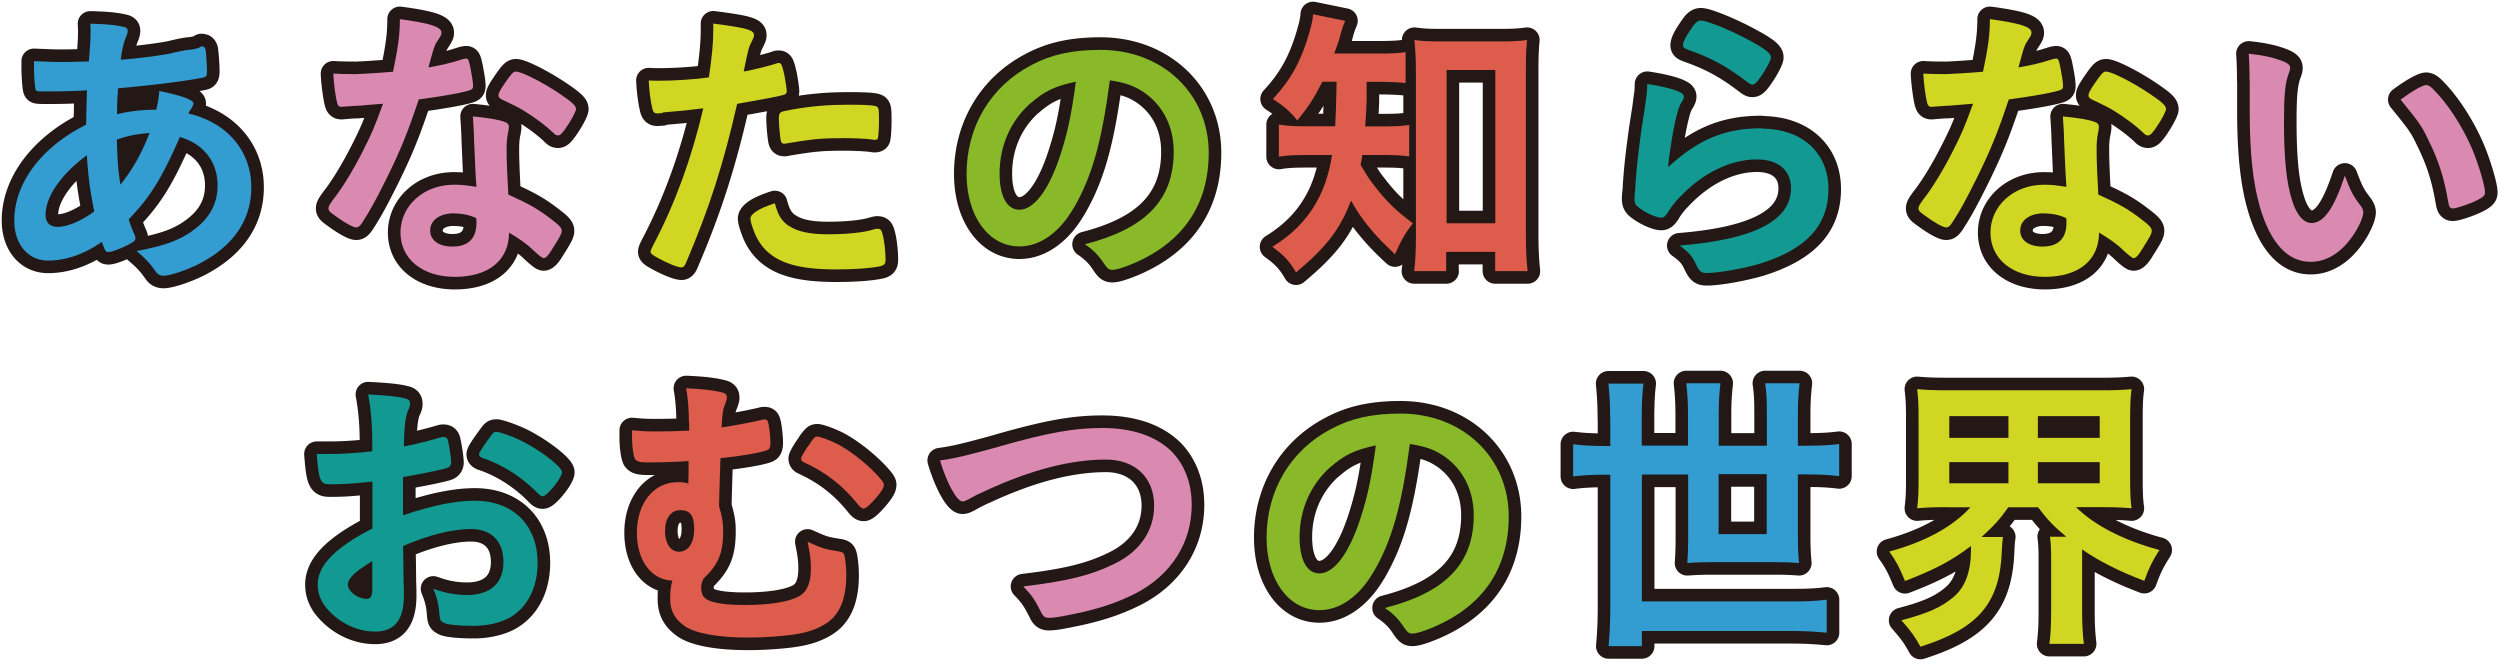 <svg width="175" height="47" fill="none" xmlns="http://www.w3.org/2000/svg"><path d="M6.12 6.32c-.96.06-1.85.08-2.64.08-.87 0-.94 0-.98-.12-.06-.12-.12-1-.12-1.6v-.4c.98.04 1.39.06 1.91.06s1.31-.02 1.93-.04c.1-1.21.12-1.62.12-2.04 0-.19 0-.31-.02-.6 1 .02 1.77.08 2.37.23.17.04.25.12.25.27 0 .1-.02.19-.12.44-.17.4-.29.94-.37 1.58 1.33-.1 2.93-.31 3.58-.46.62-.15 1.06-.23 1.16-.23.44-.04.75-.12.87-.23.02-.02.04-.02.04-.02.04 0 .06.02.1.02.08 0 .15.08.19.23.04.31.1 1.04.1 1.5 0 .31-.06.4-.27.44-1.23.25-3.76.56-5.95.75-.02.08-.02.12-.02.33-.04.4-.04.44-.06 1.48.92-.21 1.73-.31 2.75-.31.15-.67.17-.83.21-1.31 1.6.33 2.39.62 2.39.87 0 .08-.02.15-.19.42a.97.97 0 0 0-.15.29c2.68.62 4.39 2.6 4.39 5.16 0 2.27-1.23 4.08-3.58 5.32-.87.46-2.1.87-2.56.87-.23 0-.4-.08-.52-.25-.44-.62-.71-.92-1.37-1.48 2.16-.4 3.22-.83 4.26-1.68.96-.81 1.41-1.75 1.41-2.91 0-1.66-.98-2.91-2.64-3.39-1.25 2.87-2.08 4.22-3.58 5.76.1.35.19.56.37 1 .08.17.1.23.1.29 0 .21-.08.27-.56.52-.52.27-1.12.48-1.33.48-.19 0-.23-.06-.46-.71-1.21.85-2.5 1.31-3.76 1.31C1.96 18.24 1 17.1 1 15.43c0-2.6 1.89-5.14 5.03-6.7.02-1.08.04-2 .06-2.41h.03Zm-2.93 8.73c0 .52.31.83.83.83.71 0 1.64-.4 2.58-1.08-.29-1.41-.42-2.37-.52-3.93-1.83 1.35-2.89 2.91-2.89 4.18Zm7.28-5.74c-.94.08-1.44.17-2.29.46.04 1.48.08 2.1.25 3.16.87-1.1 1.46-2.14 2.04-3.62ZM24.992 7.4c-.37.02-.6.04-.85.06-.19.02-.21.02-.23.02-.17 0-.25-.06-.31-.27-.1-.33-.25-1.44-.27-2.06.23.02.83.04 1.58.04.23 0 1.87-.1 2.6-.17.35-1.68.48-2.56.48-3.68 2.14.29 2.91.54 2.91.94 0 .15-.02.19-.33.67-.17.25-.23.48-.58 1.77.98-.17 1.56-.31 2.33-.56.15-.04.21-.06.31-.06.15 0 .19.1.31.71.1.52.17.96.17 1.19 0 .25-.06.29-.6.42-.71.17-1.91.37-3.2.54-.77 2.33-1.29 3.58-2.25 5.53-.73 1.46-1.14 2.23-1.71 3.1-.17.25-.27.33-.42.33-.21 0-.79-.31-1.52-.85-.33-.23-.42-.33-.42-.48 0-.15.08-.27.35-.65.6-.75 1.39-2.04 2.08-3.41.58-1.14.79-1.62 1.39-3.27-.81.06-.87.08-1.83.15l.01-.01Zm6.85 11.98c-2.27 0-3.81-1.25-3.81-3.1s1.6-3.35 3.74-3.35c.5 0 .73.02 1.58.15-.08-1-.08-1.39-.17-3.33 0-.4-.04-.94-.08-1.6 1.06.1 1.87.23 2.27.4.17.06.25.17.25.33 0 .1-.02.19-.04.33-.1.44-.12.75-.12 1.31 0 .77.06 2.08.12 3.1 1.48.67 2.08 1 3.12 1.81.46.35.62.54.62.71 0 .21-.1.4-.69 1.33-.25.42-.44.6-.58.6-.08 0-.316-.18-.71-.54-.46-.46-.98-.81-1.71-1.25 0 1.93-1.41 3.1-3.81 3.1h.02Zm-.05-4.45c-1 0-1.68.48-1.68 1.21 0 .69.62 1.12 1.56 1.12 1.1 0 1.68-.56 1.68-1.66 0-.17 0-.33-.02-.33-.42-.21-.98-.33-1.54-.33v-.01Zm7.78-5.91c-.25.35-.37.46-.52.46-.1 0-.19-.04-.33-.19-.52-.5-1.25-1.04-2.02-1.52-.333-.207-.803-.45-1.41-.73-.29-.12-.4-.21-.4-.37 0-.15.1-.33.42-.81.5-.73.62-.85.81-.85.4 0 1.93.79 3.04 1.54.89.6 1.16.85 1.16 1.08 0 .17-.33.79-.75 1.39ZM46.36 7.92h-.12c-.1.02-.19.02-.23.02-.19 0-.29-.08-.35-.35-.12-.52-.21-1.16-.25-1.96.29.02.52.02.67.02 1.12 0 2.43-.08 3.54-.23.21-1.37.31-2.43.31-3.29v-.48c2.41.31 2.87.46 2.85.83 0 .1-.04.17-.12.35-.25.48-.27.54-.6 2.18.81-.15 1.85-.42 2.27-.56.08-.04.1-.04.17-.04.19 0 .23.08.4.81.08.42.17 1 .17 1.16 0 .15-.06.23-.25.27-.246.08-1.32.287-3.22.62-.96 4.22-1.96 7.34-3.56 11.08-.1.27-.21.37-.33.37-.27 0-1-.29-1.71-.69-.35-.19-.46-.29-.46-.4 0-.08.06-.23.17-.44 1.58-3 2.72-6.18 3.52-9.61-.92.12-1.56.19-2.83.29l-.04.05Zm8.88 7.9c.6.4 1.48.58 2.7.58 1.35 0 2.52-.12 3.18-.33.17-.04.21-.06.29-.06.19 0 .27.06.33.25.15.44.25 1.29.25 1.93 0 .27-.08.37-.35.44-.69.15-1.85.23-3.08.23-2.6 0-4.06-.42-5.01-1.41-.35-.37-.64-.85-.81-1.37-.12-.29-.21-.64-.21-.77 0-.35.62-.73 1.71-1.08.23.87.48 1.25 1 1.6v-.01Zm5.84-6.05c-.42-.06-1.29-.1-2.02-.1-1.54 0-2.18.06-4.01.37-.04.02-.1.02-.15.02-.12 0-.19-.04-.23-.17-.06-.15-.15-1.16-.15-1.6 0-.27.04-.4.21-.46.08-.04.21-.06.64-.15 1.41-.25 2.6-.35 4.06-.35 1.21 0 1.83.04 1.98.15.1.08.12.25.12.94 0 .6-.04 1.14-.08 1.27-.02.06-.1.1-.21.1-.04 0-.1 0-.17-.02h.01ZM75.15 14.57c-1 1.73-2.37 2.68-3.79 2.68-2.16 0-3.7-2.12-3.7-5.07 0-3.29 1.66-6.11 4.51-7.61 1.39-.75 2.89-1.08 4.87-1.08 4.35 0 7.57 3.08 7.57 7.2 0 3.64-1.79 6.26-5.24 7.74-.69.29-1.23.46-1.5.46-.25 0-.35-.08-.62-.48-.35-.54-.75-.94-1.31-1.31 4.28-1.1 6.22-3.12 6.22-6.49 0-1.73-.73-3.18-2.02-4.1-.73-.5-1.31-.71-2.45-.89-.58 4.39-1.27 6.78-2.54 8.96v-.01Zm-3-7.36c-1.39 1.23-2.18 2.97-2.18 4.93 0 1.6.52 2.54 1.39 2.54 1.04 0 2.1-1.44 2.89-3.91.5-1.56.75-2.75 1.06-5.05-1.48.31-2.2.67-3.16 1.5v-.01ZM92.563 5.73c-.58 1.14-.96 1.73-1.75 2.7-.5-.62-.96-1.02-1.71-1.5 1.27-1.37 2-2.7 2.56-4.68.15-.52.23-.89.25-1.25l2.25.46c-.1.23-.19.44-.35 1.04-.1.4-.23.73-.42 1.25h3.02c.94 0 1.44-.02 1.98-.1v2.16c-.6-.06-1.23-.08-1.98-.08h-.75v1.35c-.02.56-.04.98-.1 1.77h1.19c.89 0 1.33-.02 1.89-.1v2.2c-.54-.08-1.06-.1-1.93-.1h-1.35c-.04.29-.06.37-.12.69.48.81.62 1.04 1.04 1.56.79 1.02 1.39 1.6 2.62 2.54-.52.64-.85 1.23-1.25 2.16-1.44-1.31-2.43-2.54-3.08-3.76-.77 2.02-1.71 3.24-3.85 5.03-.46-.79-.85-1.21-1.66-1.79 1.58-.98 2.62-2.12 3.35-3.62.37-.79.65-1.66.83-2.81h-1.54c-1.08 0-1.6.02-2.18.12V8.72c.58.1 1.06.12 2.23.12h1.71c.04-.627.073-1.667.1-3.12h-.98l-.02.01Zm8.68 13.25h-2.25c.08-.62.12-1.5.12-2.29V4.92c0-.83-.04-1.41-.1-2.12.56.08.98.1 1.829.1h4.22c.791 0 1.271-.02 1.831-.1-.06.64-.081 1.19-.081 2.12v11.56c0 .92.04 1.75.12 2.5h-2.269v-1.35h-3.431v1.35h.011Zm.019-3.35h3.411V4.9h-3.411v10.73ZM123.29 9c2.85 0 4.7 1.68 4.7 4.24 0 2.56-1.56 4.18-4.68 5.18-1.12.35-2.97.69-3.81.69-.44 0-.54-.1-.83-.71-.23-.48-.48-.77-1.1-1.21 5.22-.42 7.8-1.75 7.8-4.01 0-1.27-.89-2.02-2.39-2.02-1.89 0-3.85.98-5.45 2.7-.29.29-.56.64-.75.96-.19.31-.31.42-.5.42-.31 0-1.04-.31-1.54-.69-.25-.19-.33-.33-.33-.67 0-.113.02-.336.06-.67 0-.06 0-.21.02-.44.1-1.33.17-1.89.42-3.76.027-.153.09-.556.19-1.21.02-.06.06-.46.17-1.23.02-.19.04-.35.04-.69 1 .15 1.93.37 2.33.6.17.08.25.19.23.31 0 .08-.04.15-.1.27-.23.35-.29.54-.48 1.33s-.48 2.62-.52 3.31c2.12-1.95 3.97-2.72 6.53-2.72l-.01.02Zm-.38-5.93c.81.48 1.06.71 1.06.94 0 .19-.33.81-.69 1.33-.33.48-.46.58-.62.58-.1 0-.17-.04-.42-.23-1.39-1.06-2.5-1.66-4.06-2.2-.31-.12-.37-.17-.37-.33 0-.21.17-.56.54-1.1.33-.5.48-.62.71-.62.5 0 2.54.87 3.85 1.64v-.01ZM136.293 7.4c-.37.02-.6.04-.85.06-.19.02-.21.02-.23.02-.17 0-.25-.06-.31-.27-.1-.33-.25-1.44-.27-2.06.23.02.83.04 1.58.04.23 0 1.87-.1 2.6-.17.35-1.68.48-2.56.48-3.68 2.14.29 2.91.54 2.91.94 0 .15-.02.19-.33.67-.17.25-.23.48-.58 1.77.98-.17 1.56-.31 2.33-.56.15-.04.21-.06.31-.06.15 0 .19.1.31.71.1.52.17.96.17 1.19 0 .25-.06.29-.6.42-.71.17-1.91.37-3.2.54-.77 2.33-1.29 3.58-2.25 5.53-.73 1.46-1.14 2.23-1.71 3.1-.17.25-.27.33-.42.33-.21 0-.79-.31-1.52-.85-.33-.23-.42-.33-.42-.48 0-.15.08-.27.35-.65.6-.75 1.39-2.04 2.08-3.41.58-1.14.79-1.62 1.39-3.27-.81.06-.87.08-1.83.15l.01-.01Zm6.85 11.98c-2.27 0-3.81-1.25-3.81-3.1s1.6-3.35 3.74-3.35c.5 0 .73.02 1.58.15-.08-1-.08-1.39-.17-3.33 0-.4-.04-.94-.08-1.6 1.06.1 1.87.23 2.27.4.17.06.25.17.25.33 0 .1-.02.19-.04.33-.1.44-.12.75-.12 1.31 0 .77.06 2.08.12 3.1 1.48.67 2.08 1 3.12 1.81.46.35.62.54.62.71 0 .21-.1.4-.69 1.33-.25.42-.44.6-.58.6-.08 0-.317-.18-.71-.54-.46-.46-.98-.81-1.71-1.25 0 1.93-1.41 3.1-3.81 3.1h.02Zm-.05-4.45c-1 0-1.68.48-1.68 1.21 0 .69.62 1.12 1.56 1.12 1.1 0 1.68-.56 1.68-1.66 0-.17 0-.33-.02-.33-.42-.21-.98-.33-1.54-.33v-.01Zm7.78-5.91c-.25.35-.37.46-.52.46-.1 0-.19-.04-.33-.19-.52-.5-1.25-1.04-2.02-1.52-.333-.207-.803-.45-1.41-.73-.29-.12-.4-.21-.4-.37 0-.15.1-.33.42-.81.5-.73.62-.85.81-.85.4 0 1.93.79 3.04 1.54.89.6 1.16.85 1.16 1.08 0 .17-.33.79-.75 1.39ZM157.47 5.63c0-.6-.02-1.41-.06-1.87.96.1 1.66.25 2.23.46.5.19.67.31.67.54 0 .08-.027.19-.08.33-.27.71-.35 1.5-.35 3.39 0 2.66.17 4.33.58 5.59.31.98.79 1.54 1.35 1.54.85 0 1.56-1 2.33-3.31.4 1.06.54 1.37 1.12 2.12.1.15.17.29.17.44 0 .33-.31 1.04-.73 1.64-.81 1.19-1.85 1.83-2.95 1.83-1.6 0-2.81-1.29-3.56-3.85-.48-1.66-.71-3.76-.71-6.68V5.62l-.01.01Zm12.38.33c.12 0 .23.06.4.21 1.04 1 2.12 2.66 2.81 4.28.46 1.1.89 2.58.89 3.02 0 .21-.1.31-.54.54-.48.25-1.46.58-1.71.58-.19 0-.27-.1-.33-.48-.27-1.6-.64-2.77-1.29-4.12-.58-1.21-.62-1.27-2.04-3.02.87-.64 1.56-1.02 1.81-1.02v.01ZM26.062 33.71c-1.64.17-2.06.19-3 .19-.64 0-.75-.27-.89-2.12h.81c1.02 0 1.93-.06 3.08-.19v-.44c0-1.35-.08-2.41-.29-3.54 1.58.08 2.2.17 2.64.29.21.06.29.17.29.37 0 .12-.02.21-.12.42-.19.4-.29 1.14-.31 2.56.69-.12 1.79-.4 2.62-.64.06-.02.1-.02.15-.02.17 0 .27.08.31.23.1.42.23 1.25.23 1.56 0 .17-.1.31-.27.37-.25.1-1.77.42-3.1.64v2.68c2.06-.69 3.66-1.02 5.03-1.02 2.66 0 4.39 1.71 4.39 4.35 0 1.71-.69 3.08-1.91 3.81-.64.37-1.56.6-2.56.6s-1.89-.08-2.12-.23c-.23-.12-.25-.19-.29-.69-.04-.58-.17-1.08-.42-1.68.85.31 1.56.44 2.37.44 1.62 0 2.54-.83 2.54-2.31s-.87-2.31-2.27-2.31c-1.31 0-2.97.42-4.76 1.19 0 .054.006.35.02.89.013.914.02 1.467.02 1.66.02.37.02.75.02.94 0 1.68-.65 2.5-2.02 2.5s-2.68-.71-3.51-1.79c-.33-.46-.5-.94-.5-1.5 0-1.35 1.21-2.58 3.83-3.93V33.7l-.01.01Zm0 5.57c-1.21.73-1.71 1.21-1.71 1.64 0 .48.69 1 1.31 1 .29 0 .4-.19.4-.67v-1.98.01Zm11.61-4.72c-1.06-1.12-2.52-2.06-3.89-2.5-.17-.06-.25-.15-.25-.25 0-.12.21-.46.79-1.25.23-.31.25-.33.46-.33.21.02 1 .29 1.54.54 1.31.6 3.02 1.89 3.02 2.29 0 .37-1.04 1.68-1.35 1.68-.1 0-.19-.04-.31-.19l-.01.01ZM48.222 29.55c0-.83-.06-1.64-.19-2.37 1 .04 1.79.12 2.35.25.4.08.5.17.5.4 0 .1-.02.17-.1.4-.17.4-.21.58-.27 1.69.98-.15 1.75-.29 2.77-.52.12-.04.17-.04.23-.04.15 0 .21.04.25.19.08.21.17 1.04.17 1.44 0 .31-.06.46-.23.52-.4.17-1.96.44-3.27.56-.04 1.14-.06 1.75-.1 3.35.23.81.29 1.17.29 1.73 0 1.56-.31 2.33-1.37 3.35-.12.25-.17.4-.17.58 0 .33.06.58.21.73.31.35 1.25.54 2.87.54 1.81 0 3.22-.25 3.87-.67.5-.33.73-.96.73-1.89 0-.6-.06-1.02-.23-1.87 1.1.5 1.21.52 2.14.67.25.04.35.08.4.19.08.15.17.87.17 1.46 0 1.44-.33 2.41-1 3.08-.56.52-1.41.89-2.45 1.06-.83.15-2.33.25-3.39.25-2.14 0-3.76-.29-4.51-.83-.69-.5-.98-1.06-.98-1.91 0-.46.04-.85.15-1.25-1.46-.04-2.48-1.39-2.48-3.35 0-2.08 1.19-3.54 2.85-3.54.35 0 .54.02.75.1.02-.58.02-1.1.02-1.58-.65.06-1.91.1-2.81.1-.64 0-.83-.06-.96-.27-.1-.23-.19-.85-.19-1.44v-.54c.64.06.96.08 1.71.08.71 0 1.56-.02 2.29-.06v-.56l-.02-.03Zm-1.67 7.63c0 .87.4 1.44.98 1.44.65 0 1.06-.62 1.06-1.58 0-.96-.29-1.33-.96-1.33-.67 0-1.08.56-1.08 1.48v-.01Zm10.17-6.2c.29-.37.33-.42.48-.42.21 0 .92.27 1.46.54 1.04.56 2.31 1.6 3.04 2.5.12.15.17.25.17.33 0 .19-.12.42-.56.94-.42.48-.71.73-.85.73-.12 0-.21-.06-.37-.25-1.1-1.37-2.23-2.25-3.81-2.99-.15-.06-.21-.15-.21-.25 0-.12.33-.69.67-1.12l-.02-.01ZM69.96 31.25c3.45-.98 5.24-1.29 7.2-1.29 2.1 0 3.74.56 4.85 1.64.92.94 1.41 2.23 1.41 3.74 0 2.66-1.44 4.91-3.93 6.2-1.33.67-2.68 1.12-4.53 1.48-.81.17-1.23.23-1.54.23-.25 0-.37-.08-.5-.31-.48-.96-.67-1.25-1.29-1.89 3.1-.37 4.78-.79 6.41-1.6 1.77-.87 2.75-2.31 2.75-4.06 0-1.96-1.33-3.22-3.37-3.22-2.48 0-5.22.71-8.38 2.16-.56.25-.85.4-1.06.52-.37.21-.48.25-.6.25-.4 0-1.1-1.27-1.58-2.87.96-.12 1.91-.35 4.18-.98h-.02ZM96.15 40.03c-1 1.73-2.37 2.68-3.79 2.68-2.16 0-3.7-2.12-3.7-5.07 0-3.29 1.66-6.11 4.51-7.61 1.39-.75 2.89-1.08 4.87-1.08 4.35 0 7.57 3.08 7.57 7.2 0 3.64-1.79 6.26-5.24 7.74-.69.29-1.23.46-1.5.46-.25 0-.35-.08-.62-.48-.35-.54-.75-.94-1.31-1.31 4.28-1.1 6.22-3.12 6.22-6.49 0-1.73-.73-3.18-2.02-4.1-.73-.5-1.31-.71-2.45-.89-.58 4.39-1.27 6.78-2.54 8.96v-.01Zm-3-7.36c-1.39 1.23-2.18 2.97-2.18 4.93 0 1.6.52 2.54 1.39 2.54 1.04 0 2.1-1.44 2.89-3.91.5-1.56.75-2.75 1.06-5.05-1.48.31-2.2.67-3.16 1.5v-.01ZM112.711 29.24c0-.87-.04-1.56-.12-2.39h2.45c-.08.65-.12 1.39-.12 2.39v1.95h3.24v-2.18c0-.83-.04-1.46-.12-2.18h2.39c-.08.69-.12 1.35-.12 2.14v2.23h3.37v-2.23c0-.92-.02-1.46-.12-2.14h2.41c-.08.71-.12 1.33-.12 2.14v2.23h.71c.92 0 1.58-.04 2.18-.12v2.25c-.65-.08-1.29-.12-2.18-.12h-.71v4.39c0 .62.02 1.19.08 1.81-.5-.04-1-.06-1.66-.06h-4.43c-.69 0-1.19.02-1.73.06.04-.46.06-1.02.06-1.68v-4.51h-3.24v8.88h10.42c1.08 0 1.71-.02 2.52-.12v2.31c-.83-.08-1.58-.12-2.52-.12h-10.42v1.06h-2.33c.08-.85.12-1.71.12-2.81v-9.19h-.4c-.89 0-1.58.04-2.2.12V31.1c.65.08 1.29.12 2.2.12h.4v-1.95l-.01-.03Zm7.59 3.95v4.2h3.37v-4.2h-3.37ZM136.3 35.5c-.83 0-1.46.02-2.1.08.08-.62.1-1.12.1-2.06v-4.16c0-1-.02-1.5-.1-2.12.67.06 1.19.08 2.16.08h10.71c.96 0 1.48-.02 2.14-.08-.08.56-.1 1.12-.1 2.12v4.16c0 .94.02 1.5.1 2.06-.64-.06-1.25-.08-2.12-.08h-1.77c1.31 1.29 3.35 2.33 5.84 3-.48.75-.71 1.19-1.06 2.16-1.77-.67-3.22-1.41-4.35-2.2v4.41c0 .87.04 1.54.12 2.2h-2.41c.08-.62.12-1.27.12-2.2v-3.72c0-.75-.02-1.14-.08-1.58h1.14c-.96-.81-1.25-1.12-1.98-2.06h-2.08c-.56.81-1 1.29-1.87 2.08h1.5c-.04.21-.06.48-.08.92-.12 3.7-1.62 5.47-5.7 6.76-.42-.75-.56-.96-1.33-1.85 1.89-.5 2.81-.92 3.66-1.64.81-.69 1.21-1.77 1.21-3.31v-.25c-1.37 1.04-2.56 1.66-4.62 2.45-.42-1-.58-1.33-1.1-2.06 2.54-.69 4.45-1.75 5.68-3.1h-1.64l.01-.01Zm.15-4.85h4.14v-1.52h-4.14v1.52Zm0 3.18h4.14v-1.48h-4.14v1.48Zm6.2-3.18h4.33v-1.52h-4.33v1.52Zm0 3.18h4.33v-1.48h-4.33v1.48Z" fill="#231815" stroke="#231815" stroke-width="1.76" stroke-linejoin="round"/><path d="M6.12 6.32c-.96.06-1.85.08-2.64.08-.87 0-.94 0-.98-.12-.06-.12-.12-1-.12-1.6v-.4c.98.04 1.39.06 1.91.06s1.31-.02 1.93-.04c.1-1.21.12-1.62.12-2.04 0-.19 0-.31-.02-.6 1 .02 1.77.08 2.37.23.17.04.25.12.25.27 0 .1-.02.19-.12.44-.17.4-.29.94-.37 1.58 1.33-.1 2.93-.31 3.58-.46.62-.15 1.06-.23 1.16-.23.44-.04.75-.12.87-.23.02-.02.04-.02.04-.02.04 0 .06.02.1.02.08 0 .15.08.19.23.04.31.1 1.04.1 1.5 0 .31-.06.4-.27.44-1.23.25-3.76.56-5.95.75-.02.08-.02.12-.02.33-.04.4-.04.44-.06 1.48.92-.21 1.73-.31 2.75-.31.15-.67.17-.83.21-1.31 1.6.33 2.39.62 2.39.87 0 .08-.02.15-.19.42a.97.97 0 0 0-.15.29c2.68.62 4.39 2.6 4.39 5.16 0 2.27-1.23 4.08-3.58 5.32-.87.46-2.1.87-2.56.87-.23 0-.4-.08-.52-.25-.44-.62-.71-.92-1.37-1.48 2.16-.4 3.22-.83 4.26-1.68.96-.81 1.41-1.75 1.41-2.91 0-1.66-.98-2.91-2.64-3.39-1.25 2.87-2.08 4.22-3.58 5.76.1.35.19.56.37 1 .08.17.1.23.1.29 0 .21-.08.27-.56.52-.52.27-1.12.48-1.33.48-.19 0-.23-.06-.46-.71-1.21.85-2.5 1.31-3.76 1.31C1.96 18.24 1 17.1 1 15.43c0-2.6 1.89-5.14 5.03-6.7.02-1.08.04-2 .06-2.41h.03Zm-2.93 8.73c0 .52.31.83.83.83.71 0 1.64-.4 2.58-1.08-.29-1.41-.42-2.37-.52-3.93-1.83 1.35-2.89 2.91-2.89 4.18Zm7.28-5.74c-.94.08-1.44.17-2.29.46.04 1.48.08 2.1.25 3.16.87-1.1 1.46-2.14 2.04-3.62Z" fill="#339CD1"/><path d="M24.992 7.4c-.37.02-.6.04-.85.06-.19.02-.21.02-.23.02-.17 0-.25-.06-.31-.27-.1-.33-.25-1.44-.27-2.06.23.02.83.04 1.58.04.23 0 1.87-.1 2.6-.17.35-1.68.48-2.56.48-3.68 2.14.29 2.91.54 2.91.94 0 .15-.02.19-.33.67-.17.25-.23.48-.58 1.77.98-.17 1.56-.31 2.33-.56.15-.04.21-.06.31-.06.15 0 .19.1.31.71.1.52.17.96.17 1.19 0 .25-.06.29-.6.42-.71.17-1.91.37-3.2.54-.77 2.33-1.29 3.58-2.25 5.53-.73 1.46-1.14 2.23-1.71 3.1-.17.25-.27.33-.42.33-.21 0-.79-.31-1.52-.85-.33-.23-.42-.33-.42-.48 0-.15.08-.27.35-.65.6-.75 1.39-2.04 2.08-3.41.58-1.14.79-1.62 1.39-3.27-.81.06-.87.08-1.83.15l.01-.01Zm6.85 11.98c-2.27 0-3.81-1.25-3.81-3.1s1.6-3.35 3.74-3.35c.5 0 .73.02 1.58.15-.08-1-.08-1.39-.17-3.33 0-.4-.04-.94-.08-1.6 1.06.1 1.87.23 2.27.4.17.06.25.17.25.33 0 .1-.02.19-.04.33-.1.44-.12.75-.12 1.31 0 .77.06 2.08.12 3.1 1.48.67 2.08 1 3.12 1.81.46.35.62.54.62.71 0 .21-.1.4-.69 1.33-.25.42-.44.6-.58.6-.08 0-.316-.18-.71-.54-.46-.46-.98-.81-1.71-1.25 0 1.93-1.41 3.1-3.81 3.1h.02Zm-.05-4.45c-1 0-1.68.48-1.68 1.21 0 .69.62 1.12 1.56 1.12 1.1 0 1.68-.56 1.68-1.66 0-.17 0-.33-.02-.33-.42-.21-.98-.33-1.54-.33v-.01Zm7.78-5.91c-.25.35-.37.46-.52.46-.1 0-.19-.04-.33-.19-.52-.5-1.25-1.04-2.02-1.52-.333-.207-.803-.45-1.41-.73-.29-.12-.4-.21-.4-.37 0-.15.1-.33.42-.81.5-.73.62-.85.81-.85.4 0 1.93.79 3.04 1.54.89.6 1.16.85 1.16 1.08 0 .17-.33.79-.75 1.39Z" fill="#DA89B1"/><path d="M46.36 7.92h-.12c-.1.02-.19.02-.23.02-.19 0-.29-.08-.35-.35-.12-.52-.21-1.16-.25-1.96.29.02.52.02.67.02 1.12 0 2.43-.08 3.54-.23.21-1.37.31-2.43.31-3.29v-.48c2.41.31 2.87.46 2.85.83 0 .1-.04.17-.12.35-.25.48-.27.54-.6 2.18.81-.15 1.85-.42 2.27-.56.08-.04.1-.04.17-.04.19 0 .23.08.4.81.08.42.17 1 .17 1.16 0 .15-.06.23-.25.27-.246.08-1.32.287-3.22.62-.96 4.22-1.96 7.34-3.56 11.08-.1.27-.21.37-.33.37-.27 0-1-.29-1.71-.69-.35-.19-.46-.29-.46-.4 0-.08.06-.23.17-.44 1.58-3 2.72-6.18 3.52-9.61-.92.12-1.56.19-2.83.29l-.04.05Zm8.88 7.9c.6.4 1.48.58 2.7.58 1.35 0 2.52-.12 3.18-.33.17-.04.21-.06.29-.06.19 0 .27.06.33.25.15.44.25 1.29.25 1.93 0 .27-.08.37-.35.44-.69.15-1.85.23-3.08.23-2.6 0-4.06-.42-5.01-1.41-.35-.37-.64-.85-.81-1.37-.12-.29-.21-.64-.21-.77 0-.35.62-.73 1.71-1.08.23.87.48 1.25 1 1.6v-.01Zm5.84-6.05c-.42-.06-1.29-.1-2.02-.1-1.54 0-2.18.06-4.01.37-.04.02-.1.02-.15.02-.12 0-.19-.04-.23-.17-.06-.15-.15-1.16-.15-1.6 0-.27.04-.4.21-.46.08-.04.21-.06.64-.15 1.41-.25 2.6-.35 4.06-.35 1.21 0 1.83.04 1.98.15.1.08.12.25.12.94 0 .6-.04 1.14-.08 1.27-.02.06-.1.1-.21.1-.04 0-.1 0-.17-.02h.01Z" fill="#D1D622"/><path d="M75.15 14.57c-1 1.73-2.37 2.68-3.79 2.68-2.16 0-3.7-2.12-3.7-5.07 0-3.29 1.66-6.11 4.51-7.61 1.39-.75 2.89-1.08 4.87-1.08 4.35 0 7.57 3.08 7.57 7.2 0 3.64-1.79 6.26-5.24 7.74-.69.29-1.23.46-1.5.46-.25 0-.35-.08-.62-.48-.35-.54-.75-.94-1.31-1.31 4.28-1.1 6.22-3.12 6.22-6.49 0-1.73-.73-3.18-2.02-4.1-.73-.5-1.31-.71-2.45-.89-.58 4.39-1.27 6.78-2.54 8.96v-.01Zm-3-7.36c-1.39 1.23-2.18 2.97-2.18 4.93 0 1.6.52 2.54 1.39 2.54 1.04 0 2.1-1.44 2.89-3.91.5-1.56.75-2.75 1.06-5.05-1.48.31-2.2.67-3.16 1.5v-.01Z" fill="#89B929"/><path d="M92.563 5.73c-.58 1.14-.96 1.73-1.75 2.7-.5-.62-.96-1.02-1.71-1.5 1.27-1.37 2-2.7 2.56-4.68.15-.52.23-.89.25-1.25l2.25.46c-.1.23-.19.44-.35 1.04-.1.4-.23.73-.42 1.25h3.02c.94 0 1.44-.02 1.98-.1v2.16c-.6-.06-1.23-.08-1.98-.08h-.75v1.35c-.02.56-.04.98-.1 1.77h1.19c.89 0 1.33-.02 1.89-.1v2.2c-.54-.08-1.06-.1-1.93-.1h-1.35c-.04.29-.06.37-.12.69.48.81.62 1.04 1.04 1.56.79 1.02 1.39 1.6 2.62 2.54-.52.64-.85 1.23-1.25 2.16-1.44-1.31-2.43-2.54-3.08-3.76-.77 2.02-1.71 3.24-3.85 5.03-.46-.79-.85-1.21-1.66-1.79 1.58-.98 2.62-2.12 3.35-3.62.37-.79.65-1.66.83-2.81h-1.54c-1.08 0-1.6.02-2.18.12V8.72c.58.1 1.06.12 2.23.12h1.71c.04-.627.073-1.667.1-3.12h-.98l-.02.01Zm8.68 13.25h-2.25c.08-.62.12-1.5.12-2.29V4.92c0-.83-.04-1.41-.1-2.12.56.08.98.1 1.829.1h4.22c.791 0 1.271-.02 1.831-.1-.06.64-.081 1.19-.081 2.12v11.56c0 .92.04 1.75.12 2.5h-2.269v-1.35h-3.431v1.35h.011Zm.019-3.35h3.411V4.9h-3.411v10.73Z" fill="#DE5C4B"/><path d="M123.29 9c2.85 0 4.7 1.68 4.7 4.24 0 2.56-1.56 4.18-4.68 5.18-1.12.35-2.97.69-3.81.69-.44 0-.54-.1-.83-.71-.23-.48-.48-.77-1.1-1.21 5.22-.42 7.8-1.75 7.8-4.01 0-1.27-.89-2.02-2.39-2.02-1.89 0-3.85.98-5.45 2.7-.29.29-.56.64-.75.96-.19.31-.31.42-.5.42-.31 0-1.04-.31-1.54-.69-.25-.19-.33-.33-.33-.67 0-.113.02-.336.06-.67 0-.06 0-.21.02-.44.1-1.33.17-1.89.42-3.76.027-.153.09-.556.19-1.21.02-.06.06-.46.17-1.23.02-.19.04-.35.04-.69 1 .15 1.93.37 2.33.6.17.08.25.19.23.31 0 .08-.04.15-.1.27-.23.35-.29.54-.48 1.33s-.48 2.62-.52 3.31c2.12-1.95 3.97-2.72 6.53-2.72l-.01.02Zm-.38-5.93c.81.48 1.06.71 1.06.94 0 .19-.33.81-.69 1.33-.33.48-.46.58-.62.58-.1 0-.17-.04-.42-.23-1.39-1.06-2.5-1.66-4.06-2.2-.31-.12-.37-.17-.37-.33 0-.21.17-.56.54-1.1.33-.5.48-.62.71-.62.5 0 2.54.87 3.85 1.64v-.01Z" fill="#129A92"/><path d="M136.293 7.4c-.37.02-.6.04-.85.06-.19.02-.21.02-.23.02-.17 0-.25-.06-.31-.27-.1-.33-.25-1.44-.27-2.06.23.02.83.04 1.58.04.23 0 1.87-.1 2.6-.17.35-1.68.48-2.56.48-3.68 2.14.29 2.91.54 2.91.94 0 .15-.02.19-.33.67-.17.25-.23.48-.58 1.77.98-.17 1.56-.31 2.33-.56.15-.04.21-.06.31-.06.15 0 .19.1.31.71.1.52.17.96.17 1.19 0 .25-.06.29-.6.42-.71.17-1.91.37-3.2.54-.77 2.33-1.29 3.58-2.25 5.53-.73 1.46-1.14 2.23-1.71 3.1-.17.25-.27.33-.42.33-.21 0-.79-.31-1.52-.85-.33-.23-.42-.33-.42-.48 0-.15.08-.27.35-.65.6-.75 1.39-2.04 2.08-3.41.58-1.14.79-1.62 1.39-3.27-.81.06-.87.08-1.83.15l.01-.01Zm6.85 11.98c-2.27 0-3.81-1.25-3.81-3.1s1.6-3.35 3.74-3.35c.5 0 .73.02 1.58.15-.08-1-.08-1.39-.17-3.33 0-.4-.04-.94-.08-1.6 1.06.1 1.87.23 2.27.4.17.06.25.17.25.33 0 .1-.02.19-.04.33-.1.44-.12.75-.12 1.31 0 .77.06 2.08.12 3.1 1.48.67 2.08 1 3.12 1.81.46.35.62.54.62.71 0 .21-.1.4-.69 1.33-.25.42-.44.6-.58.6-.08 0-.317-.18-.71-.54-.46-.46-.98-.81-1.71-1.25 0 1.93-1.41 3.1-3.81 3.1h.02Zm-.05-4.45c-1 0-1.68.48-1.68 1.21 0 .69.62 1.12 1.56 1.12 1.1 0 1.68-.56 1.68-1.66 0-.17 0-.33-.02-.33-.42-.21-.98-.33-1.54-.33v-.01Zm7.78-5.91c-.25.35-.37.46-.52.46-.1 0-.19-.04-.33-.19-.52-.5-1.25-1.04-2.02-1.52-.333-.207-.803-.45-1.41-.73-.29-.12-.4-.21-.4-.37 0-.15.1-.33.42-.81.5-.73.62-.85.81-.85.4 0 1.93.79 3.04 1.54.89.6 1.16.85 1.16 1.08 0 .17-.33.79-.75 1.39Z" fill="#D1D622"/><path d="M157.47 5.63c0-.6-.02-1.41-.06-1.87.96.1 1.66.25 2.23.46.5.19.67.31.67.54 0 .08-.027.19-.08.33-.27.71-.35 1.5-.35 3.39 0 2.66.17 4.33.58 5.59.31.98.79 1.54 1.35 1.54.85 0 1.56-1 2.33-3.31.4 1.06.54 1.37 1.12 2.12.1.15.17.29.17.44 0 .33-.31 1.04-.73 1.64-.81 1.19-1.85 1.83-2.95 1.83-1.6 0-2.81-1.29-3.56-3.85-.48-1.66-.71-3.76-.71-6.68V5.62l-.01.01Zm12.38.33c.12 0 .23.06.4.21 1.04 1 2.12 2.66 2.81 4.28.46 1.1.89 2.58.89 3.02 0 .21-.1.31-.54.54-.48.25-1.46.58-1.71.58-.19 0-.27-.1-.33-.48-.27-1.6-.64-2.77-1.29-4.12-.58-1.21-.62-1.27-2.04-3.02.87-.64 1.56-1.02 1.81-1.02v.01Z" fill="#DA89B1"/><path d="M26.062 33.71c-1.64.17-2.06.19-3 .19-.64 0-.75-.27-.89-2.12h.81c1.02 0 1.93-.06 3.08-.19v-.44c0-1.35-.08-2.41-.29-3.54 1.58.08 2.2.17 2.64.29.21.06.29.17.29.37 0 .12-.02.21-.12.42-.19.4-.29 1.14-.31 2.56.69-.12 1.79-.4 2.62-.64.06-.02.1-.02.15-.02.17 0 .27.08.31.23.1.42.23 1.25.23 1.56 0 .17-.1.31-.27.37-.25.1-1.77.42-3.1.64v2.68c2.06-.69 3.66-1.02 5.03-1.02 2.66 0 4.39 1.71 4.39 4.35 0 1.71-.69 3.08-1.91 3.81-.64.37-1.56.6-2.56.6s-1.89-.08-2.12-.23c-.23-.12-.25-.19-.29-.69-.04-.58-.17-1.08-.42-1.68.85.31 1.56.44 2.37.44 1.62 0 2.54-.83 2.54-2.31s-.87-2.31-2.27-2.31c-1.31 0-2.97.42-4.76 1.19 0 .054.006.35.02.89.013.914.02 1.467.02 1.66.02.37.02.75.02.94 0 1.68-.65 2.5-2.02 2.5s-2.68-.71-3.51-1.79c-.33-.46-.5-.94-.5-1.5 0-1.35 1.21-2.58 3.83-3.93V33.7l-.01.01Zm0 5.57c-1.21.73-1.71 1.21-1.71 1.64 0 .48.69 1 1.31 1 .29 0 .4-.19.4-.67v-1.98.01Zm11.61-4.72c-1.06-1.12-2.52-2.06-3.89-2.5-.17-.06-.25-.15-.25-.25 0-.12.21-.46.79-1.25.23-.31.25-.33.46-.33.21.02 1 .29 1.54.54 1.31.6 3.02 1.89 3.02 2.29 0 .37-1.04 1.68-1.35 1.68-.1 0-.19-.04-.31-.19l-.01.01Z" fill="#129A92"/><path d="M48.222 29.55c0-.83-.06-1.64-.19-2.37 1 .04 1.79.12 2.35.25.4.08.5.17.5.4 0 .1-.02.17-.1.4-.17.4-.21.58-.27 1.69.98-.15 1.75-.29 2.77-.52.12-.04.17-.04.23-.04.15 0 .21.04.25.19.08.21.17 1.04.17 1.44 0 .31-.06.46-.23.52-.4.17-1.96.44-3.27.56-.04 1.14-.06 1.75-.1 3.35.23.81.29 1.17.29 1.73 0 1.56-.31 2.33-1.37 3.35-.12.25-.17.4-.17.58 0 .33.06.58.21.73.31.35 1.25.54 2.87.54 1.81 0 3.22-.25 3.87-.67.5-.33.73-.96.73-1.89 0-.6-.06-1.02-.23-1.87 1.1.5 1.21.52 2.14.67.25.04.35.08.4.19.08.15.17.87.17 1.46 0 1.44-.33 2.41-1 3.08-.56.52-1.41.89-2.45 1.06-.83.15-2.33.25-3.39.25-2.14 0-3.76-.29-4.51-.83-.69-.5-.98-1.06-.98-1.91 0-.46.04-.85.15-1.25-1.46-.04-2.48-1.39-2.48-3.35 0-2.08 1.19-3.54 2.85-3.54.35 0 .54.02.75.1.02-.58.02-1.1.02-1.58-.65.06-1.91.1-2.81.1-.64 0-.83-.06-.96-.27-.1-.23-.19-.85-.19-1.44v-.54c.64.06.96.08 1.71.08.71 0 1.56-.02 2.29-.06v-.56l-.02-.03Zm-1.67 7.63c0 .87.4 1.44.98 1.44.65 0 1.06-.62 1.06-1.58 0-.96-.29-1.33-.96-1.33-.67 0-1.08.56-1.08 1.48v-.01Zm10.17-6.2c.29-.37.33-.42.48-.42.21 0 .92.27 1.46.54 1.04.56 2.31 1.6 3.04 2.5.12.15.17.25.17.33 0 .19-.12.42-.56.94-.42.48-.71.73-.85.73-.12 0-.21-.06-.37-.25-1.1-1.37-2.23-2.25-3.81-2.99-.15-.06-.21-.15-.21-.25 0-.12.33-.69.67-1.12l-.02-.01Z" fill="#DE5C4B"/><path d="M69.96 31.25c3.45-.98 5.24-1.29 7.2-1.29 2.1 0 3.74.56 4.85 1.64.92.94 1.41 2.23 1.41 3.74 0 2.66-1.44 4.91-3.93 6.2-1.33.67-2.68 1.12-4.53 1.48-.81.17-1.23.23-1.54.23-.25 0-.37-.08-.5-.31-.48-.96-.67-1.25-1.29-1.89 3.1-.37 4.78-.79 6.41-1.6 1.77-.87 2.75-2.31 2.75-4.06 0-1.96-1.33-3.22-3.37-3.22-2.48 0-5.22.71-8.38 2.16-.56.25-.85.4-1.06.52-.37.21-.48.25-.6.25-.4 0-1.1-1.27-1.58-2.87.96-.12 1.91-.35 4.18-.98h-.02Z" fill="#DA89B1"/><path d="M96.15 40.03c-1 1.73-2.37 2.68-3.79 2.68-2.16 0-3.7-2.12-3.7-5.07 0-3.29 1.66-6.11 4.51-7.61 1.39-.75 2.89-1.08 4.87-1.08 4.35 0 7.57 3.08 7.57 7.2 0 3.64-1.79 6.26-5.24 7.74-.69.29-1.23.46-1.5.46-.25 0-.35-.08-.62-.48-.35-.54-.75-.94-1.31-1.31 4.28-1.1 6.22-3.12 6.22-6.49 0-1.73-.73-3.18-2.02-4.1-.73-.5-1.31-.71-2.45-.89-.58 4.39-1.27 6.78-2.54 8.96v-.01Zm-3-7.36c-1.39 1.23-2.18 2.97-2.18 4.93 0 1.6.52 2.54 1.39 2.54 1.04 0 2.1-1.44 2.89-3.91.5-1.56.75-2.75 1.06-5.05-1.48.31-2.2.67-3.16 1.5v-.01Z" fill="#89B929"/><path d="M112.711 29.24c0-.87-.04-1.56-.12-2.39h2.45c-.08.65-.12 1.39-.12 2.39v1.95h3.24v-2.18c0-.83-.04-1.46-.12-2.18h2.39c-.08.69-.12 1.35-.12 2.14v2.23h3.37v-2.23c0-.92-.02-1.46-.12-2.14h2.41c-.08.71-.12 1.33-.12 2.14v2.23h.71c.92 0 1.58-.04 2.18-.12v2.25c-.65-.08-1.29-.12-2.18-.12h-.71v4.39c0 .62.02 1.19.08 1.81-.5-.04-1-.06-1.66-.06h-4.43c-.69 0-1.19.02-1.73.06.04-.46.06-1.02.06-1.68v-4.51h-3.24v8.88h10.42c1.08 0 1.71-.02 2.52-.12v2.31c-.83-.08-1.58-.12-2.52-.12h-10.42v1.06h-2.33c.08-.85.12-1.71.12-2.81v-9.19h-.4c-.89 0-1.58.04-2.2.12V31.1c.65.08 1.29.12 2.2.12h.4v-1.95l-.01-.03Zm7.59 3.95v4.2h3.37v-4.2h-3.37Z" fill="#339CD1"/><path d="M136.3 35.5c-.83 0-1.46.02-2.1.08.08-.62.1-1.12.1-2.06v-4.16c0-1-.02-1.5-.1-2.12.67.06 1.19.08 2.16.08h10.71c.96 0 1.48-.02 2.14-.08-.08.56-.1 1.12-.1 2.12v4.16c0 .94.02 1.5.1 2.06-.64-.06-1.25-.08-2.12-.08h-1.77c1.31 1.29 3.35 2.33 5.84 3-.48.75-.71 1.19-1.06 2.16-1.77-.67-3.22-1.41-4.35-2.2v4.41c0 .87.04 1.54.12 2.2h-2.41c.08-.62.12-1.27.12-2.2v-3.72c0-.75-.02-1.14-.08-1.58h1.14c-.96-.81-1.25-1.12-1.98-2.06h-2.08c-.56.81-1 1.29-1.87 2.08h1.5c-.04.21-.06.48-.08.92-.12 3.7-1.62 5.47-5.7 6.76-.42-.75-.56-.96-1.33-1.85 1.89-.5 2.81-.92 3.66-1.64.81-.69 1.21-1.77 1.21-3.31v-.25c-1.37 1.04-2.56 1.66-4.62 2.45-.42-1-.58-1.33-1.1-2.06 2.54-.69 4.45-1.75 5.68-3.1h-1.64l.01-.01Zm.15-4.85h4.14v-1.52h-4.14v1.52Zm0 3.18h4.14v-1.48h-4.14v1.48Zm6.2-3.18h4.33v-1.52h-4.33v1.52Zm0 3.18h4.33v-1.48h-4.33v1.48Z" fill="#D1D622"/></svg>